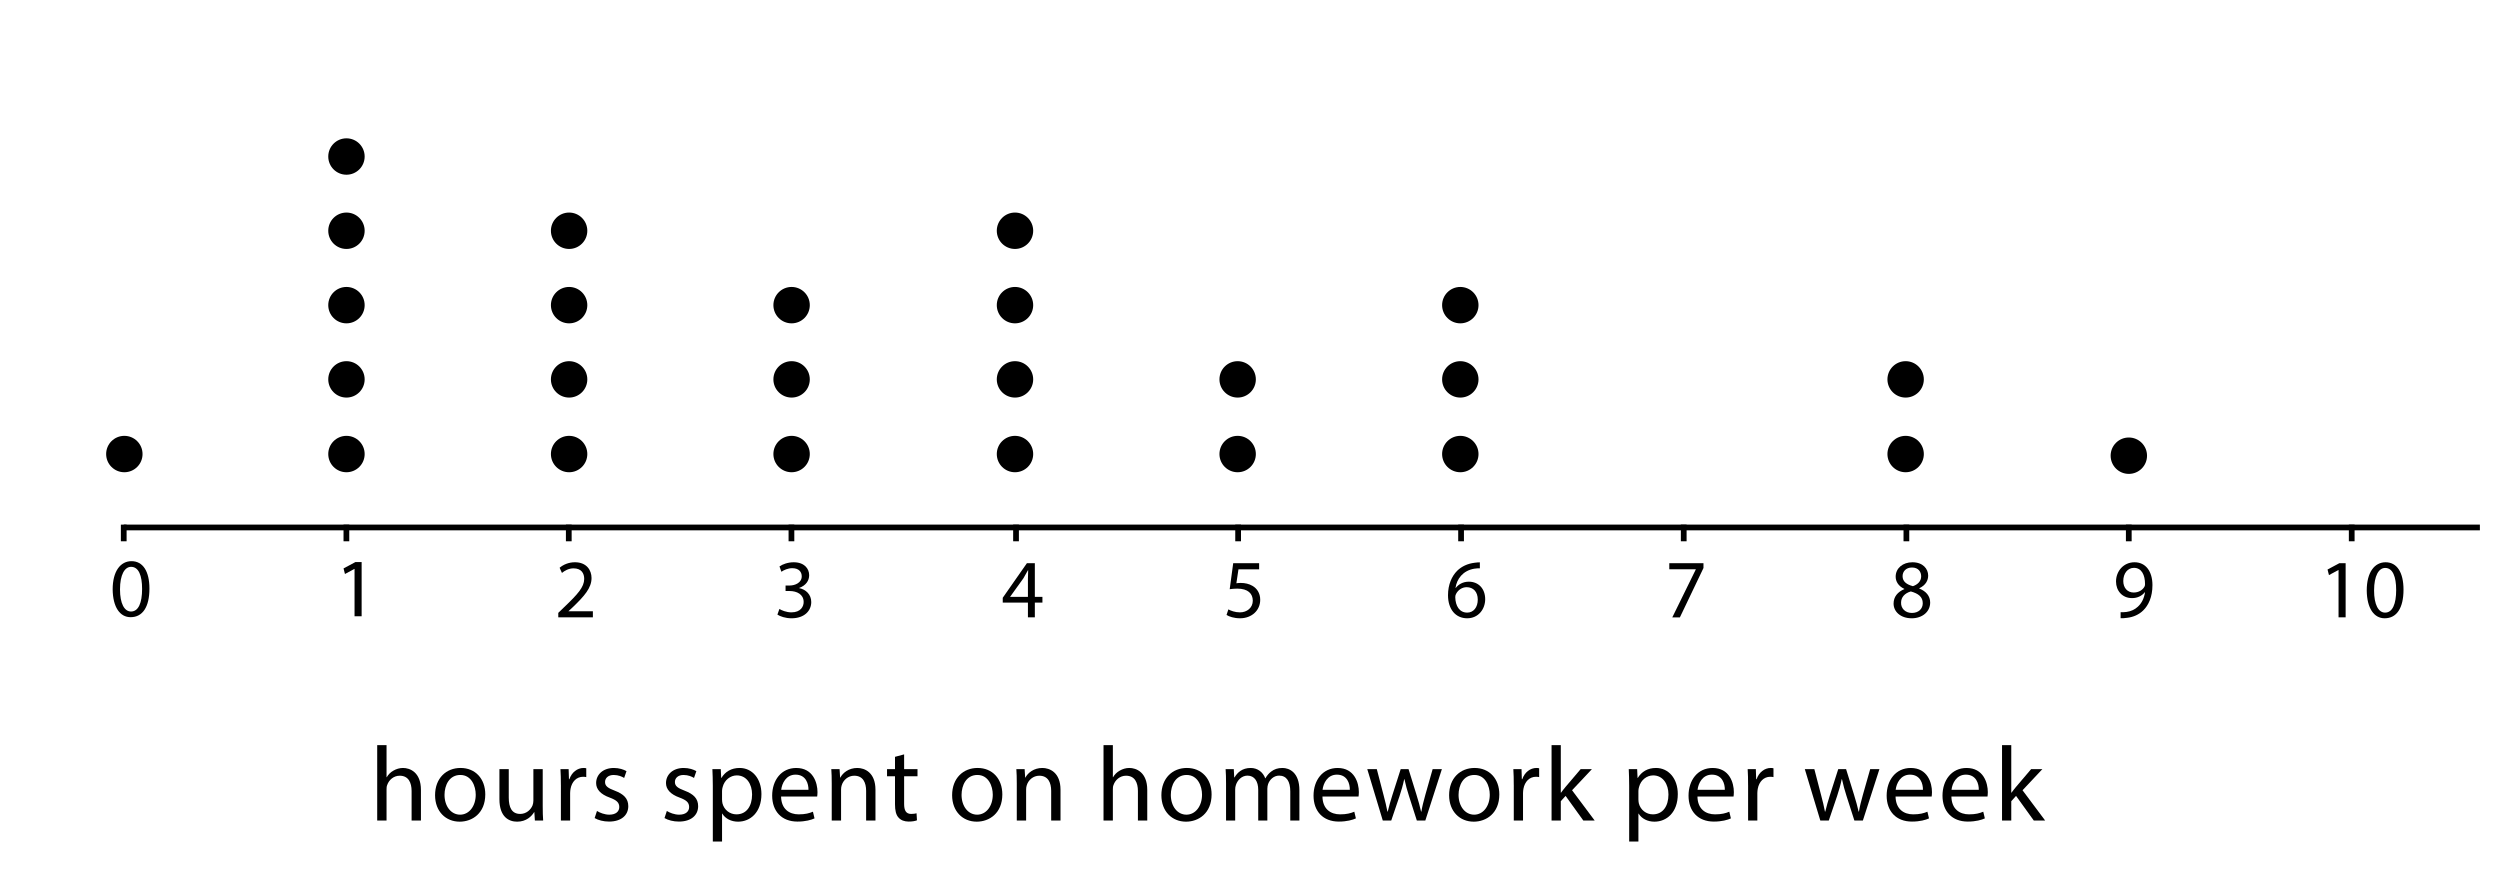 <?xml version="1.0" encoding="utf-8"?>
<!-- Generator: Adobe Illustrator 25.2.3, SVG Export Plug-In . SVG Version: 6.00 Build 0)  -->
<svg version="1.1" xmlns="http://www.w3.org/2000/svg" xmlns:xlink="http://www.w3.org/1999/xlink" x="0px" y="0px"
	 viewBox="0 0 318.034 112.56" style="enable-background:new 0 0 318.034 112.56;" xml:space="preserve">
<style type="text/css">
	.st0{fill:none;stroke:#000000;stroke-width:0.729;stroke-miterlimit:10;}
</style>
<g id="Artwork">
	<path d="M13.503,57.761"/>
	<path d="M13.503,48.053"/>
	<path d="M13.503,38.191"/>
	<line class="st0" x1="15.736" y1="67.1" x2="315.475" y2="67.1"/>
	<path d="M13.503,57.761c0-1.279,1.037-2.315,2.315-2.315s2.315,1.037,2.315,2.315c0,1.279-1.037,2.315-2.315,2.315
		S13.503,59.04,13.503,57.761"/>
	<path d="M41.759,57.761"/>
	<path d="M41.759,48.262"/>
	<path d="M41.759,38.401"/>
	<path d="M41.759,57.761c0-1.279,1.037-2.315,2.315-2.315c1.279,0,2.315,1.037,2.315,2.315c0,1.279-1.037,2.315-2.315,2.315
		C42.795,60.077,41.759,59.04,41.759,57.761"/>
	<path d="M41.759,48.262c0-1.279,1.037-2.315,2.315-2.315c1.279,0,2.315,1.037,2.315,2.315c0,1.279-1.037,2.315-2.315,2.315
		C42.795,50.577,41.759,49.541,41.759,48.262"/>
	<path d="M41.759,38.819c0-1.279,1.037-2.315,2.315-2.315c1.279,0,2.315,1.037,2.315,2.315c0,1.279-1.037,2.315-2.315,2.315
		C42.795,41.135,41.759,40.098,41.759,38.819"/>
	<path d="M41.759,29.355"/>
	<path d="M41.759,19.494"/>
	<path d="M41.759,29.355c0-1.279,1.037-2.315,2.315-2.315c1.279,0,2.315,1.037,2.315,2.315c0,1.279-1.037,2.315-2.315,2.315
		C42.795,31.67,41.759,30.634,41.759,29.355"/>
	<path d="M70.084,57.761"/>
	<path d="M70.084,48.262"/>
	<path d="M70.084,38.401"/>
	<path d="M70.084,57.761c0-1.279,1.037-2.315,2.315-2.315s2.315,1.037,2.315,2.315c0,1.279-1.037,2.315-2.315,2.315
		S70.084,59.04,70.084,57.761"/>
	<path d="M70.084,48.262c0-1.279,1.037-2.315,2.315-2.315s2.315,1.037,2.315,2.315c0,1.279-1.037,2.315-2.315,2.315
		S70.084,49.541,70.084,48.262"/>
	<path d="M70.084,38.819c0-1.279,1.037-2.315,2.315-2.315s2.315,1.037,2.315,2.315c0,1.279-1.037,2.315-2.315,2.315
		S70.084,40.098,70.084,38.819"/>
	<path d="M98.387,57.761"/>
	<path d="M98.387,48.262"/>
	<path d="M98.387,38.401"/>
	<path d="M98.387,57.761c0-1.279,1.037-2.315,2.315-2.315s2.315,1.037,2.315,2.315c0,1.279-1.037,2.315-2.315,2.315
		S98.387,59.04,98.387,57.761"/>
	<path d="M98.387,48.262c0-1.279,1.037-2.315,2.315-2.315s2.315,1.037,2.315,2.315c0,1.279-1.037,2.315-2.315,2.315
		S98.387,49.541,98.387,48.262"/>
	<path d="M98.387,38.819c0-1.279,1.037-2.315,2.315-2.315s2.315,1.037,2.315,2.315c0,1.279-1.037,2.315-2.315,2.315
		S98.387,40.098,98.387,38.819"/>
	<path d="M183.456,57.761"/>
	<path d="M183.456,48.262"/>
	<path d="M183.456,38.401"/>
	<path d="M183.456,57.761c0-1.279,1.037-2.315,2.315-2.315s2.315,1.037,2.315,2.315c0,1.279-1.037,2.315-2.315,2.315
		S183.456,59.04,183.456,57.761"/>
	<path d="M183.456,48.262c0-1.279,1.037-2.315,2.315-2.315s2.315,1.037,2.315,2.315c0,1.279-1.037,2.315-2.315,2.315
		S183.456,49.541,183.456,48.262"/>
	<path d="M240.107,57.761"/>
	<path d="M240.107,48.262"/>
	<path d="M240.107,57.761c0-1.279,1.037-2.315,2.315-2.315c1.279,0,2.315,1.037,2.315,2.315c0,1.279-1.037,2.315-2.315,2.315
		C241.144,60.077,240.107,59.04,240.107,57.761"/>
	<path d="M240.107,48.262c0-1.279,1.037-2.315,2.315-2.315c1.279,0,2.315,1.037,2.315,2.315c0,1.279-1.037,2.315-2.315,2.315
		C241.144,50.577,240.107,49.541,240.107,48.262"/>
	<path d="M183.456,38.819c0-1.279,1.037-2.315,2.315-2.315s2.315,1.037,2.315,2.315c0,1.279-1.037,2.315-2.315,2.315
		S183.456,40.098,183.456,38.819"/>
	<path d="M70.084,29.355"/>
	<path d="M70.084,29.355c0-1.279,1.037-2.315,2.315-2.315s2.315,1.037,2.315,2.315c0,1.279-1.037,2.315-2.315,2.315
		S70.084,30.634,70.084,29.355"/>
	<path d="M126.805,57.761c0-1.279,1.037-2.315,2.315-2.315c1.279,0,2.315,1.037,2.315,2.315c0,1.279-1.037,2.315-2.315,2.315
		C127.842,60.077,126.805,59.04,126.805,57.761"/>
	<path d="M126.805,48.262c0-1.279,1.037-2.315,2.315-2.315c1.279,0,2.315,1.037,2.315,2.315c0,1.279-1.037,2.315-2.315,2.315
		C127.842,50.577,126.805,49.541,126.805,48.262"/>
	<path d="M155.131,57.761c0-1.279,1.037-2.315,2.315-2.315c1.279,0,2.315,1.037,2.315,2.315c0,1.279-1.037,2.315-2.315,2.315
		C156.167,60.077,155.131,59.04,155.131,57.761"/>
	<path d="M155.131,48.262c0-1.279,1.037-2.315,2.315-2.315c1.279,0,2.315,1.037,2.315,2.315c0,1.279-1.037,2.315-2.315,2.315
		C156.167,50.577,155.131,49.541,155.131,48.262"/>
	<path d="M126.805,38.819c0-1.279,1.037-2.315,2.315-2.315c1.279,0,2.315,1.037,2.315,2.315c0,1.279-1.037,2.315-2.315,2.315
		C127.842,41.135,126.805,40.098,126.805,38.819"/>
	<path d="M126.805,29.355c0-1.279,1.037-2.315,2.315-2.315c1.279,0,2.315,1.037,2.315,2.315c0,1.279-1.037,2.315-2.315,2.315
		C127.842,31.67,126.805,30.634,126.805,29.355"/>
	<path d="M41.759,19.912c0-1.279,1.037-2.315,2.315-2.315c1.279,0,2.315,1.037,2.315,2.315c0,1.279-1.037,2.315-2.315,2.315
		C42.795,22.228,41.759,21.191,41.759,19.912"/>
	<circle cx="270.816" cy="57.971" r="2.315"/>
	<line class="st0" x1="15.74" y1="66.74" x2="15.74" y2="68.859"/>
	<line class="st0" x1="44.066" y1="66.74" x2="44.066" y2="68.859"/>
	<line class="st0" x1="72.356" y1="66.74" x2="72.356" y2="68.859"/>
	<line class="st0" x1="100.682" y1="66.74" x2="100.682" y2="68.859"/>
	<line class="st0" x1="129.252" y1="66.74" x2="129.252" y2="68.859"/>
	<line class="st0" x1="157.507" y1="66.74" x2="157.507" y2="68.859"/>
	<line class="st0" x1="185.868" y1="66.74" x2="185.868" y2="68.859"/>
	<line class="st0" x1="214.193" y1="66.74" x2="214.193" y2="68.859"/>
	<line class="st0" x1="242.519" y1="66.74" x2="242.519" y2="68.859"/>
	<line class="st0" x1="270.81" y1="66.74" x2="270.81" y2="68.859"/>
	<line class="st0" x1="299.17" y1="66.74" x2="299.17" y2="68.859"/>
</g>
<g id="Type">
	<g>
		<path d="M47.986,94.792h1.188v4.078h0.027c0.189-0.337,0.486-0.635,0.851-0.837c0.351-0.203,0.77-0.338,1.215-0.338
			c0.878,0,2.282,0.54,2.282,2.795v3.889h-1.188v-3.754c0-1.054-0.392-1.945-1.513-1.945c-0.77,0-1.377,0.54-1.593,1.188
			c-0.068,0.162-0.081,0.337-0.081,0.567v3.943h-1.188V94.792z"/>
		<path d="M61.734,101.058c0,2.417-1.674,3.47-3.254,3.47c-1.769,0-3.133-1.296-3.133-3.362c0-2.188,1.432-3.471,3.241-3.471
			C60.465,97.695,61.734,99.059,61.734,101.058z M56.549,101.125c0,1.431,0.824,2.512,1.985,2.512c1.134,0,1.985-1.067,1.985-2.539
			c0-1.107-0.554-2.512-1.958-2.512S56.549,99.883,56.549,101.125z"/>
		<path d="M69.042,102.597c0,0.675,0.013,1.27,0.054,1.783h-1.053l-0.067-1.067h-0.027c-0.311,0.527-1,1.215-2.161,1.215
			c-1.026,0-2.255-0.567-2.255-2.863v-3.822h1.188v3.619c0,1.243,0.378,2.08,1.458,2.08c0.796,0,1.35-0.554,1.566-1.08
			c0.067-0.176,0.108-0.392,0.108-0.608v-4.011h1.188V102.597z"/>
		<path d="M71.352,99.883c0-0.77-0.014-1.431-0.054-2.039h1.04l0.041,1.283h0.054c0.297-0.878,1.013-1.432,1.81-1.432
			c0.135,0,0.229,0.014,0.338,0.041v1.121c-0.122-0.027-0.243-0.041-0.405-0.041c-0.837,0-1.432,0.634-1.593,1.526
			c-0.027,0.162-0.054,0.351-0.054,0.554v3.484h-1.175V99.883z"/>
		<path d="M75.944,103.165c0.351,0.229,0.972,0.473,1.566,0.473c0.864,0,1.27-0.432,1.27-0.972c0-0.567-0.338-0.878-1.215-1.202
			c-1.175-0.418-1.729-1.067-1.729-1.85c0-1.053,0.851-1.917,2.255-1.917c0.662,0,1.243,0.189,1.607,0.405l-0.297,0.864
			c-0.256-0.162-0.729-0.378-1.337-0.378c-0.702,0-1.094,0.405-1.094,0.892c0,0.54,0.392,0.783,1.242,1.107
			c1.134,0.432,1.715,0.999,1.715,1.971c0,1.148-0.892,1.958-2.444,1.958c-0.716,0-1.377-0.176-1.836-0.446L75.944,103.165z"/>
		<path d="M84.831,103.165c0.351,0.229,0.972,0.473,1.566,0.473c0.864,0,1.27-0.432,1.27-0.972c0-0.567-0.338-0.878-1.215-1.202
			c-1.175-0.418-1.729-1.067-1.729-1.85c0-1.053,0.851-1.917,2.255-1.917c0.662,0,1.243,0.189,1.607,0.405l-0.297,0.864
			c-0.256-0.162-0.729-0.378-1.337-0.378c-0.702,0-1.094,0.405-1.094,0.892c0,0.54,0.392,0.783,1.242,1.107
			c1.134,0.432,1.715,0.999,1.715,1.971c0,1.148-0.892,1.958-2.444,1.958c-0.716,0-1.377-0.176-1.836-0.446L84.831,103.165z"/>
		<path d="M90.68,99.978c0-0.837-0.027-1.512-0.054-2.134h1.067l0.054,1.121h0.027c0.486-0.797,1.256-1.27,2.323-1.27
			c1.58,0,2.768,1.337,2.768,3.322c0,2.35-1.431,3.511-2.971,3.511c-0.864,0-1.621-0.378-2.012-1.026h-0.027v3.552H90.68V99.978z
			 M91.854,101.72c0,0.175,0.027,0.337,0.054,0.486c0.216,0.824,0.932,1.391,1.782,1.391c1.256,0,1.985-1.026,1.985-2.525
			c0-1.31-0.689-2.431-1.945-2.431c-0.81,0-1.566,0.581-1.796,1.472c-0.041,0.148-0.081,0.324-0.081,0.486V101.72z"/>
		<path d="M99.364,101.328c0.027,1.607,1.053,2.269,2.242,2.269c0.851,0,1.364-0.148,1.81-0.337l0.203,0.851
			c-0.419,0.189-1.134,0.405-2.174,0.405c-2.012,0-3.214-1.324-3.214-3.295c0-1.971,1.161-3.524,3.065-3.524
			c2.134,0,2.701,1.877,2.701,3.079c0,0.243-0.027,0.432-0.041,0.554H99.364z M102.848,100.477c0.014-0.756-0.311-1.931-1.647-1.931
			c-1.202,0-1.729,1.107-1.823,1.931H102.848z"/>
		<path d="M105.807,99.613c0-0.675-0.014-1.229-0.054-1.769h1.053l0.068,1.081h0.027c0.324-0.621,1.081-1.229,2.161-1.229
			c0.905,0,2.309,0.54,2.309,2.782v3.903h-1.188v-3.768c0-1.053-0.392-1.931-1.513-1.931c-0.783,0-1.391,0.554-1.593,1.215
			c-0.054,0.148-0.081,0.351-0.081,0.554v3.93h-1.188V99.613z"/>
		<path d="M115.017,95.967v1.877h1.702v0.905h-1.702v3.525c0,0.81,0.23,1.269,0.892,1.269c0.311,0,0.54-0.041,0.688-0.081
			l0.054,0.892c-0.229,0.094-0.594,0.162-1.053,0.162c-0.554,0-1-0.176-1.283-0.5c-0.337-0.351-0.459-0.932-0.459-1.701v-3.565
			h-1.013v-0.905h1.013v-1.566L115.017,95.967z"/>
		<path d="M127.51,101.058c0,2.417-1.674,3.47-3.254,3.47c-1.769,0-3.133-1.296-3.133-3.362c0-2.188,1.432-3.471,3.241-3.471
			C126.241,97.695,127.51,99.059,127.51,101.058z M122.324,101.125c0,1.431,0.824,2.512,1.985,2.512
			c1.134,0,1.985-1.067,1.985-2.539c0-1.107-0.554-2.512-1.958-2.512S122.324,99.883,122.324,101.125z"/>
		<path d="M129.348,99.613c0-0.675-0.014-1.229-0.054-1.769h1.053l0.068,1.081h0.027c0.324-0.621,1.081-1.229,2.161-1.229
			c0.905,0,2.309,0.54,2.309,2.782v3.903h-1.188v-3.768c0-1.053-0.392-1.931-1.513-1.931c-0.783,0-1.391,0.554-1.593,1.215
			c-0.054,0.148-0.081,0.351-0.081,0.554v3.93h-1.188V99.613z"/>
		<path d="M140.383,94.792h1.188v4.078h0.027c0.189-0.337,0.486-0.635,0.851-0.837c0.351-0.203,0.77-0.338,1.215-0.338
			c0.878,0,2.282,0.54,2.282,2.795v3.889h-1.188v-3.754c0-1.054-0.392-1.945-1.513-1.945c-0.77,0-1.377,0.54-1.593,1.188
			c-0.068,0.162-0.081,0.337-0.081,0.567v3.943h-1.188V94.792z"/>
		<path d="M154.131,101.058c0,2.417-1.674,3.47-3.254,3.47c-1.769,0-3.133-1.296-3.133-3.362c0-2.188,1.432-3.471,3.241-3.471
			C152.862,97.695,154.131,99.059,154.131,101.058z M148.945,101.125c0,1.431,0.824,2.512,1.985,2.512
			c1.134,0,1.985-1.067,1.985-2.539c0-1.107-0.554-2.512-1.958-2.512S148.945,99.883,148.945,101.125z"/>
		<path d="M155.969,99.613c0-0.675-0.014-1.229-0.054-1.769h1.04l0.054,1.054h0.041c0.365-0.622,0.973-1.202,2.053-1.202
			c0.891,0,1.566,0.54,1.85,1.31h0.027c0.203-0.365,0.459-0.648,0.729-0.851c0.392-0.297,0.824-0.459,1.445-0.459
			c0.864,0,2.147,0.567,2.147,2.836v3.849h-1.161v-3.7c0-1.256-0.459-2.012-1.418-2.012c-0.675,0-1.202,0.5-1.404,1.081
			c-0.054,0.162-0.095,0.378-0.095,0.594v4.038h-1.161v-3.916c0-1.04-0.459-1.796-1.364-1.796c-0.743,0-1.283,0.594-1.472,1.188
			c-0.067,0.176-0.095,0.378-0.095,0.581v3.943h-1.161V99.613z"/>
		<path d="M168.233,101.328c0.027,1.607,1.053,2.269,2.242,2.269c0.851,0,1.364-0.148,1.81-0.337l0.203,0.851
			c-0.419,0.189-1.134,0.405-2.174,0.405c-2.012,0-3.214-1.324-3.214-3.295c0-1.971,1.161-3.524,3.065-3.524
			c2.134,0,2.701,1.877,2.701,3.079c0,0.243-0.027,0.432-0.041,0.554H168.233z M171.717,100.477
			c0.014-0.756-0.311-1.931-1.647-1.931c-1.202,0-1.729,1.107-1.823,1.931H171.717z"/>
		<path d="M175.148,97.844l0.864,3.322c0.189,0.729,0.365,1.404,0.486,2.08h0.041c0.149-0.662,0.365-1.364,0.581-2.066l1.067-3.335
			h0.999l1.013,3.268c0.243,0.783,0.432,1.472,0.581,2.134h0.04c0.108-0.662,0.284-1.351,0.5-2.12l0.932-3.282h1.175l-2.106,6.536
			h-1.081l-0.999-3.12c-0.229-0.729-0.419-1.377-0.581-2.147h-0.027c-0.162,0.783-0.365,1.458-0.594,2.161l-1.053,3.106h-1.08
			l-1.972-6.536H175.148z"/>
		<path d="M190.734,101.058c0,2.417-1.674,3.47-3.254,3.47c-1.769,0-3.133-1.296-3.133-3.362c0-2.188,1.432-3.471,3.241-3.471
			C189.465,97.695,190.734,99.059,190.734,101.058z M185.549,101.125c0,1.431,0.824,2.512,1.985,2.512
			c1.134,0,1.985-1.067,1.985-2.539c0-1.107-0.554-2.512-1.958-2.512S185.549,99.883,185.549,101.125z"/>
		<path d="M192.572,99.883c0-0.77-0.014-1.431-0.054-2.039h1.04l0.041,1.283h0.054c0.297-0.878,1.013-1.432,1.81-1.432
			c0.135,0,0.23,0.014,0.338,0.041v1.121c-0.122-0.027-0.243-0.041-0.405-0.041c-0.837,0-1.431,0.634-1.593,1.526
			c-0.027,0.162-0.054,0.351-0.054,0.554v3.484h-1.175V99.883z"/>
		<path d="M198.556,100.842h0.027c0.162-0.229,0.392-0.513,0.581-0.743l1.917-2.255h1.431l-2.525,2.688l2.876,3.849h-1.445
			l-2.255-3.133l-0.608,0.675v2.458h-1.175v-9.588h1.175V100.842z"/>
		<path d="M207.254,99.978c0-0.837-0.027-1.512-0.054-2.134h1.067l0.054,1.121h0.027c0.486-0.797,1.256-1.27,2.323-1.27
			c1.58,0,2.768,1.337,2.768,3.322c0,2.35-1.431,3.511-2.971,3.511c-0.864,0-1.621-0.378-2.012-1.026h-0.027v3.552h-1.175V99.978z
			 M208.429,101.72c0,0.175,0.027,0.337,0.054,0.486c0.216,0.824,0.932,1.391,1.782,1.391c1.256,0,1.985-1.026,1.985-2.525
			c0-1.31-0.689-2.431-1.945-2.431c-0.81,0-1.566,0.581-1.796,1.472c-0.041,0.148-0.081,0.324-0.081,0.486V101.72z"/>
		<path d="M215.938,101.328c0.027,1.607,1.053,2.269,2.242,2.269c0.851,0,1.364-0.148,1.81-0.337l0.203,0.851
			c-0.419,0.189-1.134,0.405-2.174,0.405c-2.012,0-3.214-1.324-3.214-3.295c0-1.971,1.161-3.524,3.065-3.524
			c2.134,0,2.701,1.877,2.701,3.079c0,0.243-0.027,0.432-0.041,0.554H215.938z M219.422,100.477
			c0.014-0.756-0.311-1.931-1.647-1.931c-1.202,0-1.729,1.107-1.823,1.931H219.422z"/>
		<path d="M222.381,99.883c0-0.77-0.014-1.431-0.054-2.039h1.04l0.041,1.283h0.054c0.297-0.878,1.013-1.432,1.81-1.432
			c0.135,0,0.23,0.014,0.338,0.041v1.121c-0.122-0.027-0.243-0.041-0.405-0.041c-0.837,0-1.431,0.634-1.593,1.526
			c-0.027,0.162-0.054,0.351-0.054,0.554v3.484h-1.175V99.883z"/>
		<path d="M230.809,97.844l0.864,3.322c0.189,0.729,0.365,1.404,0.486,2.08h0.041c0.149-0.662,0.365-1.364,0.581-2.066l1.067-3.335
			h0.999l1.013,3.268c0.243,0.783,0.432,1.472,0.581,2.134h0.04c0.108-0.662,0.284-1.351,0.5-2.12l0.932-3.282h1.175l-2.106,6.536
			h-1.081l-0.999-3.12c-0.229-0.729-0.419-1.377-0.581-2.147h-0.027c-0.162,0.783-0.365,1.458-0.594,2.161l-1.053,3.106h-1.08
			l-1.972-6.536H230.809z"/>
		<path d="M241.141,101.328c0.027,1.607,1.053,2.269,2.242,2.269c0.851,0,1.364-0.148,1.81-0.337l0.203,0.851
			c-0.419,0.189-1.134,0.405-2.174,0.405c-2.012,0-3.214-1.324-3.214-3.295c0-1.971,1.161-3.524,3.065-3.524
			c2.134,0,2.701,1.877,2.701,3.079c0,0.243-0.027,0.432-0.041,0.554H241.141z M244.625,100.477
			c0.014-0.756-0.311-1.931-1.647-1.931c-1.202,0-1.729,1.107-1.823,1.931H244.625z"/>
		<path d="M248.245,101.328c0.027,1.607,1.053,2.269,2.242,2.269c0.851,0,1.364-0.148,1.81-0.337l0.203,0.851
			c-0.419,0.189-1.134,0.405-2.174,0.405c-2.012,0-3.214-1.324-3.214-3.295c0-1.971,1.161-3.524,3.065-3.524
			c2.134,0,2.701,1.877,2.701,3.079c0,0.243-0.027,0.432-0.041,0.554H248.245z M251.729,100.477
			c0.014-0.756-0.311-1.931-1.647-1.931c-1.202,0-1.729,1.107-1.823,1.931H251.729z"/>
		<path d="M255.862,100.842h0.027c0.162-0.229,0.392-0.513,0.581-0.743l1.917-2.255h1.431l-2.525,2.688l2.876,3.849h-1.445
			l-2.255-3.133l-0.608,0.675v2.458h-1.175v-9.588h1.175V100.842z"/>
	</g>
	<g>
		<path d="M19.01,74.876c0,2.344-0.87,3.638-2.397,3.638c-1.347,0-2.259-1.262-2.28-3.542c0-2.312,0.997-3.584,2.396-3.584
			C18.183,71.388,19.01,72.682,19.01,74.876z M15.266,74.983c0,1.792,0.551,2.81,1.4,2.81c0.955,0,1.411-1.113,1.411-2.874
			c0-1.697-0.435-2.81-1.4-2.81C15.86,72.109,15.266,73.105,15.266,74.983z"/>
	</g>
	<g>
		<path d="M45.102,72.374h-0.021l-1.198,0.647l-0.18-0.711l1.506-0.806h0.795v6.893h-0.901V72.374z"/>
	</g>
	<g>
		<path d="M71.021,78.537v-0.573l0.732-0.71c1.76-1.676,2.556-2.566,2.566-3.605c0-0.7-0.339-1.347-1.368-1.347
			c-0.625,0-1.145,0.318-1.463,0.583l-0.297-0.658c0.477-0.403,1.156-0.7,1.951-0.7c1.485,0,2.11,1.018,2.11,2.004
			c0,1.272-0.922,2.301-2.375,3.701l-0.551,0.509v0.021h3.097v0.774H71.021z"/>
	</g>
	<g>
		<path d="M99.15,77.466c0.265,0.17,0.88,0.435,1.527,0.435c1.198,0,1.569-0.764,1.559-1.336c-0.011-0.965-0.88-1.378-1.782-1.378
			h-0.52v-0.7h0.52c0.679,0,1.538-0.35,1.538-1.167c0-0.551-0.35-1.039-1.209-1.039c-0.551,0-1.082,0.244-1.378,0.456l-0.244-0.679
			c0.361-0.265,1.061-0.53,1.803-0.53c1.357,0,1.973,0.806,1.973,1.644c0,0.71-0.424,1.315-1.272,1.623v0.021
			c0.848,0.169,1.538,0.806,1.538,1.771c0,1.103-0.859,2.068-2.513,2.068c-0.774,0-1.453-0.244-1.792-0.467L99.15,77.466z"/>
	</g>
	<g>
		<path d="M130.766,78.537V76.66h-3.203v-0.615l3.075-4.401h1.008v4.284h0.965v0.732h-0.965v1.877H130.766z M130.766,75.928v-2.301
			c0-0.36,0.011-0.721,0.032-1.082h-0.032c-0.212,0.403-0.382,0.7-0.573,1.018l-1.686,2.344v0.021H130.766z"/>
	</g>
	<g>
		<path d="M188.257,72.301c-0.191-0.01-0.435,0-0.7,0.042c-1.464,0.244-2.238,1.315-2.397,2.45h0.032
			c0.329-0.435,0.901-0.795,1.665-0.795c1.22,0,2.079,0.88,2.079,2.227c0,1.262-0.859,2.429-2.291,2.429
			c-1.474,0-2.439-1.146-2.439-2.938c0-1.357,0.488-2.429,1.167-3.107c0.572-0.562,1.336-0.912,2.206-1.018
			c0.276-0.042,0.509-0.053,0.679-0.053V72.301z M187.992,76.278c0-0.986-0.562-1.58-1.421-1.58c-0.562,0-1.082,0.35-1.336,0.848
			c-0.063,0.106-0.106,0.244-0.106,0.414c0.021,1.135,0.541,1.973,1.517,1.973C187.451,77.933,187.992,77.265,187.992,76.278z"/>
	</g>
	<g>
		<path d="M216.705,71.644v0.615l-3.001,6.278h-0.965l2.991-6.098v-0.021h-3.373v-0.774H216.705z"/>
	</g>
	<g>
		<path d="M240.889,76.787c0-0.87,0.52-1.484,1.368-1.845l-0.01-0.032c-0.764-0.36-1.092-0.954-1.092-1.548
			c0-1.092,0.922-1.834,2.131-1.834c1.336,0,2.004,0.838,2.004,1.697c0,0.583-0.287,1.209-1.135,1.612v0.032
			c0.859,0.339,1.389,0.944,1.389,1.782c0,1.198-1.029,2.004-2.344,2.004C241.759,78.654,240.889,77.795,240.889,76.787z
			 M244.601,76.745c0-0.838-0.583-1.241-1.517-1.506c-0.806,0.233-1.241,0.764-1.241,1.421c-0.032,0.7,0.499,1.315,1.379,1.315
			C244.06,77.975,244.601,77.456,244.601,76.745z M242.034,73.298c0,0.689,0.52,1.061,1.315,1.272
			c0.594-0.201,1.05-0.625,1.05-1.251c0-0.551-0.329-1.124-1.167-1.124C242.458,72.195,242.034,72.705,242.034,73.298z"/>
	</g>
	<g>
		<path d="M269.771,77.879c0.202,0.021,0.435,0,0.753-0.032c0.541-0.074,1.05-0.297,1.442-0.668
			c0.456-0.414,0.785-1.018,0.912-1.834h-0.032c-0.381,0.466-0.933,0.742-1.623,0.742c-1.241,0-2.036-0.933-2.036-2.11
			c0-1.304,0.944-2.45,2.354-2.45s2.28,1.146,2.28,2.906c0,1.517-0.509,2.577-1.188,3.234c-0.53,0.52-1.262,0.838-2.004,0.923
			c-0.339,0.053-0.636,0.063-0.859,0.053V77.879z M270.11,73.914c0,0.859,0.52,1.463,1.326,1.463c0.625,0,1.113-0.308,1.357-0.721
			c0.053-0.085,0.085-0.191,0.085-0.339c0-1.177-0.435-2.079-1.411-2.079C270.672,72.238,270.11,72.938,270.11,73.914z"/>
	</g>
	<g>
		<path d="M297.494,72.514h-0.021l-1.198,0.647l-0.18-0.711l1.506-0.806h0.795v6.893h-0.901V72.514z"/>
		<path d="M305.759,75.016c0,2.344-0.87,3.638-2.397,3.638c-1.347,0-2.259-1.262-2.28-3.542c0-2.312,0.997-3.584,2.396-3.584
			C304.932,71.527,305.759,72.821,305.759,75.016z M302.015,75.123c0,1.792,0.551,2.81,1.4,2.81c0.955,0,1.411-1.113,1.411-2.874
			c0-1.697-0.435-2.81-1.4-2.81C302.609,72.249,302.015,73.245,302.015,75.123z"/>
	</g>
	<g>
		<path d="M160.179,72.429h-2.63l-0.265,1.771c0.159-0.021,0.308-0.042,0.562-0.042c0.53,0,1.061,0.117,1.485,0.371
			c0.541,0.308,0.986,0.901,0.986,1.771c0,1.347-1.071,2.354-2.566,2.354c-0.753,0-1.39-0.212-1.718-0.424l0.233-0.71
			c0.286,0.169,0.849,0.382,1.474,0.382c0.88,0,1.633-0.573,1.633-1.495c-0.011-0.891-0.604-1.527-1.983-1.527
			c-0.392,0-0.7,0.042-0.954,0.074l0.445-3.309h3.298V72.429z"/>
	</g>
	<g>
	</g>
	<g>
	</g>
	<g>
	</g>
	<g>
	</g>
	<g>
	</g>
	<g>
	</g>
	<g>
	</g>
	<g>
	</g>
	<g>
	</g>
	<g>
	</g>
	<g>
	</g>
	<g>
	</g>
	<g>
	</g>
	<g>
	</g>
	<g>
	</g>
</g>
</svg>
